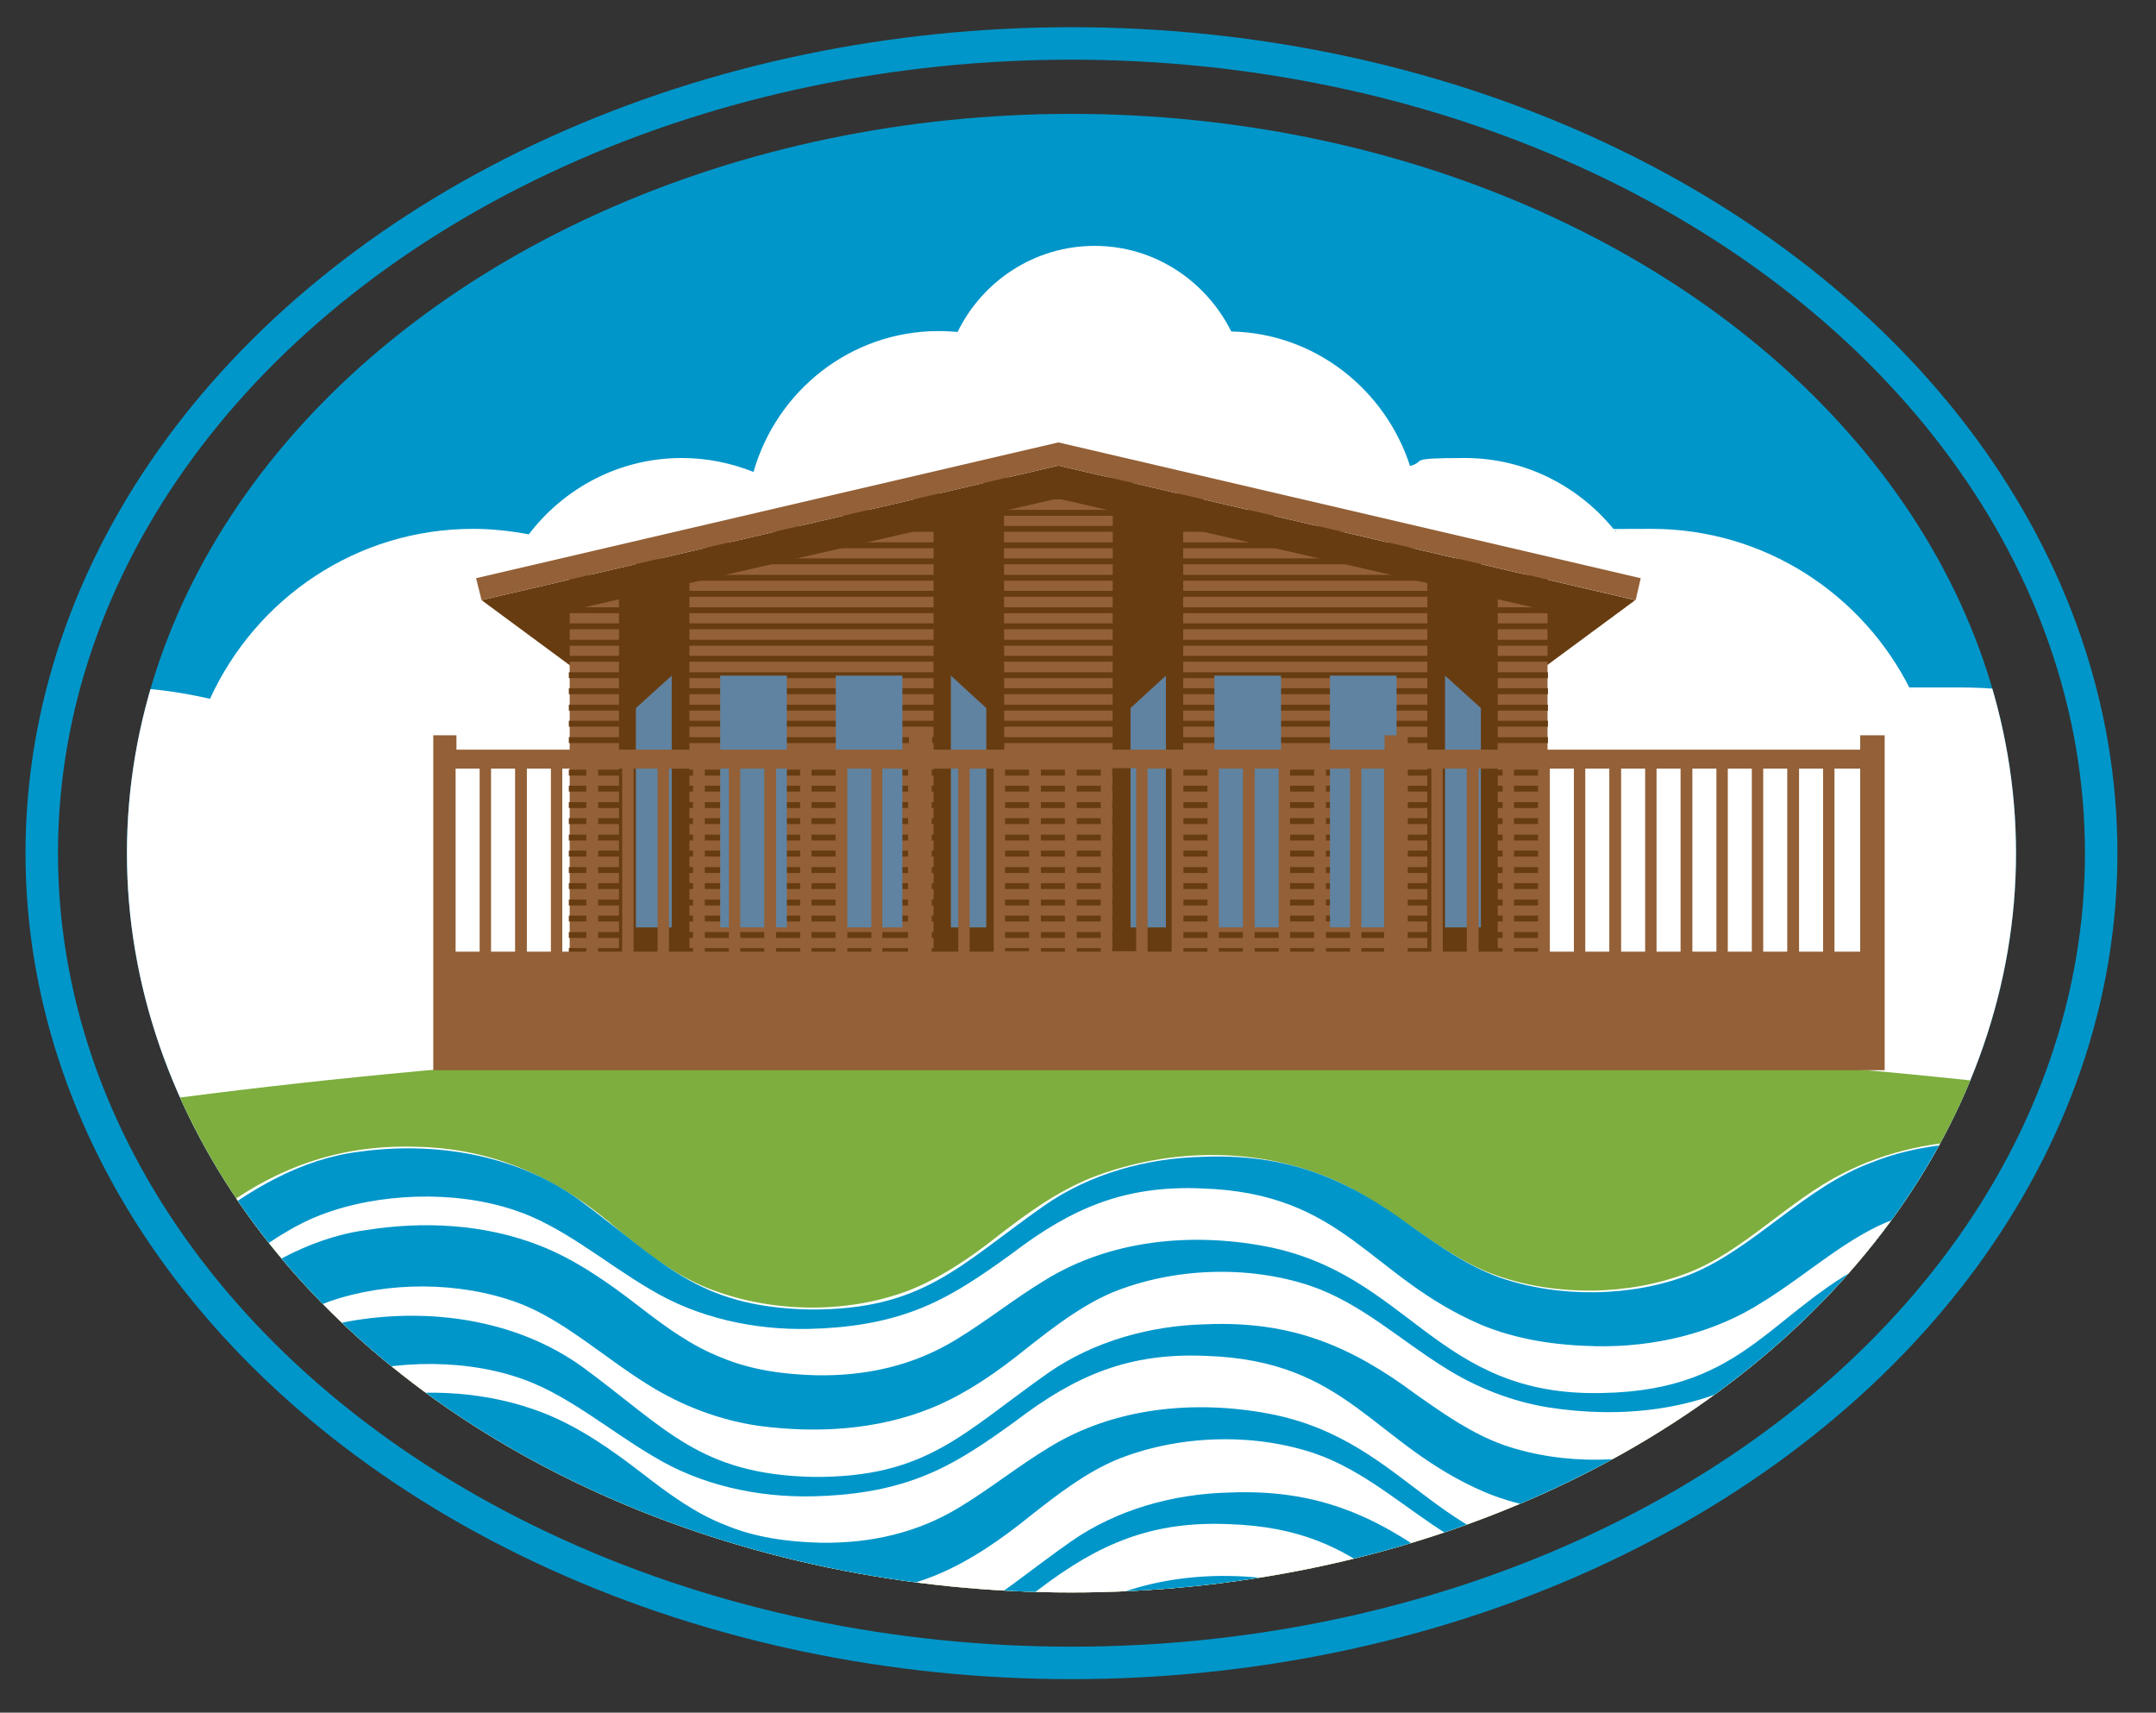 <?xml version="1.0" encoding="UTF-8"?> <svg xmlns="http://www.w3.org/2000/svg" xmlns:xlink="http://www.w3.org/1999/xlink" id="Layer_1" data-name="Layer 1" version="1.1" viewBox="0 0 511.3 406.1"><rect x="0" y="0" width="511.3" height="406.1" fill="#333333" stroke="none"/><defs><style> .cls-1 { clip-path: url(#clippath); } .cls-2, .cls-3, .cls-4, .cls-5, .cls-6, .cls-7, .cls-8 { stroke-width: 0px; } .cls-2, .cls-9 { fill: none; } .cls-10 { stroke: #936037; stroke-width: 1.9px; } .cls-10, .cls-9 { stroke-miterlimit: 10; } .cls-10, .cls-7 { fill: #936037; } .cls-3 { fill: #6083a1; } .cls-11 { clip-path: url(#clippath-1); } .cls-4 { fill: #683c11; } .cls-9 { stroke: #0096c9; stroke-width: 7.7px; } .cls-5 { fill: #7dae3e; } .cls-6 { fill: #0096c9; } .cls-8 { fill: #fff; } </style><clipPath id="clippath"><ellipse class="cls-2" cx="254.1" cy="202.3" rx="224" ry="175.3"></ellipse></clipPath><clipPath id="clippath-1"><polygon class="cls-2" points="250.7 106.6 134.9 135.8 134.9 235.1 367.1 235.1 367.1 133.5 250.7 106.6"></polygon></clipPath></defs><g class="cls-1"><rect class="cls-6" x="4.7" y="-17.5" width="490.8" height="314.8"></rect><path class="cls-8" d="M572.8,272.3c0-60.4-48.4-109.3-108.1-109.3s-7.8.2-11.6.6c-11.3-22.7-34.6-38.2-61.4-38.2s-5.8.2-8.6.6c-8.4-10.6-21.3-17.4-35.7-17.4s-8.8.7-13,1.9c-5.9-18.2-22.6-31.5-42.4-31.9-6-12-18.2-20.3-32.4-20.3s-26.6,8.3-32.5,20.4c-1.5-.1-3-.2-4.5-.2-20.8,0-38.4,14.1-43.9,33.4-5.3-2.1-11-3.3-17-3.3-14.8,0-27.9,7.1-36.3,18.1-4.3-.8-8.7-1.3-13.2-1.3-27.7,0-51.5,16.5-62.4,40.3-7.8-1.8-15.8-2.8-24.1-2.8-59.7,0-108.1,49-108.1,109.3s.3,9,.8,13.5v123.6h653.5v-123.6c.5-4.4.8-8.9.8-13.5Z"></path><ellipse class="cls-5" cx="272.2" cy="357" rx="472.4" ry="110.7"></ellipse><polygon class="cls-4" points="251 110.4 114.2 142.3 145.5 165.4 250.9 165.4 251.1 165.4 356.5 165.4 387.8 142.3 251 110.4"></polygon><polygon class="cls-7" points="367 226.8 135.1 226.8 135.1 144.8 250.8 118.2 367 144.8 367 226.8"></polygon><g class="cls-11"><rect class="cls-4" x="128.4" y="140.1" width="244" height="1.4"></rect><rect class="cls-4" x="128.4" y="136.3" width="244" height="1.4"></rect><rect class="cls-4" x="128.4" y="132.4" width="244" height="1.4"></rect><rect class="cls-4" x="128.4" y="128.6" width="244" height="1.4"></rect><rect class="cls-4" x="128.4" y="124.7" width="244" height="1.4"></rect><rect class="cls-4" x="128.4" y="120.9" width="244" height="1.4"></rect><rect class="cls-4" x="128.4" y="117" width="244" height="1.4"></rect><rect class="cls-4" x="128.4" y="113.2" width="244" height="1.4"></rect><rect class="cls-4" x="128.4" y="170.9" width="244" height="1.4"></rect><rect class="cls-4" x="128.4" y="167.1" width="244" height="1.4"></rect><rect class="cls-4" x="128.4" y="163.2" width="244" height="1.4"></rect><rect class="cls-4" x="128.4" y="159.4" width="244" height="1.4"></rect><rect class="cls-4" x="128.4" y="155.5" width="244" height="1.4"></rect><rect class="cls-4" x="128.4" y="151.7" width="244" height="1.4"></rect><rect class="cls-4" x="128.4" y="147.8" width="244" height="1.4"></rect><rect class="cls-4" x="128.4" y="144" width="244" height="1.4"></rect><rect class="cls-4" x="128.4" y="201.7" width="244" height="1.4"></rect><rect class="cls-4" x="128.4" y="197.9" width="244" height="1.4"></rect><rect class="cls-4" x="128.4" y="194" width="244" height="1.4"></rect><rect class="cls-4" x="128.4" y="190.2" width="244" height="1.4"></rect><rect class="cls-4" x="128.4" y="186.3" width="244" height="1.4"></rect><rect class="cls-4" x="128.4" y="182.5" width="244" height="1.4"></rect><rect class="cls-4" x="128.4" y="178.6" width="244" height="1.4"></rect><rect class="cls-4" x="128.4" y="174.8" width="244" height="1.4"></rect><rect class="cls-4" x="128.4" y="232.5" width="244" height="1.4"></rect><rect class="cls-4" x="128.4" y="228.7" width="244" height="1.4"></rect><rect class="cls-4" x="128.4" y="224.8" width="244" height="1.4"></rect><rect class="cls-4" x="128.4" y="221" width="244" height="1.4"></rect><rect class="cls-4" x="128.4" y="217.1" width="244" height="1.4"></rect><rect class="cls-4" x="128.4" y="213.3" width="244" height="1.4"></rect><rect class="cls-4" x="128.4" y="209.4" width="244" height="1.4"></rect><rect class="cls-4" x="128.4" y="205.6" width="244" height="1.4"></rect></g><polygon class="cls-4" points="355.2 226.6 338.5 226.6 338.5 136.8 355.2 140.6 355.2 226.6"></polygon><polygon class="cls-4" points="280.6 226.6 263.8 226.6 263.9 118.8 280.6 122.7 280.6 226.6"></polygon><polygon class="cls-4" points="146.8 226.6 163.5 226.6 163.5 136.8 146.8 140.6 146.8 226.6"></polygon><polygon class="cls-4" points="221.4 226.6 238.2 226.6 238.1 118.8 221.4 122.7 221.4 226.6"></polygon><g><g><rect class="cls-3" x="170.8" y="160.2" width="15.8" height="59.7"></rect><polygon class="cls-3" points="159.3 219.9 150.8 219.9 150.8 167.9 159.3 160.2 159.3 219.9"></polygon><rect class="cls-3" x="198.2" y="160.2" width="15.8" height="59.7"></rect><polygon class="cls-3" points="225.5 219.9 233.9 219.9 233.9 167.9 225.5 160.2 225.5 219.9"></polygon></g><g><rect class="cls-3" x="288" y="160.2" width="15.8" height="59.7"></rect><polygon class="cls-3" points="276.5 219.9 268.1 219.9 268.1 167.9 276.5 160.2 276.5 219.9"></polygon><rect class="cls-3" x="315.4" y="160.2" width="15.8" height="59.7"></rect><polygon class="cls-3" points="342.7 219.9 351.2 219.9 351.2 167.9 342.7 160.2 342.7 219.9"></polygon></g></g><path class="cls-10" d="M442.1,175.3v3.4h-109.2v-3.4h-3.6v3.4h-109.2v-3.4h-3.6v3.4h-109.2v-3.4h-3.6v77.5h342.3v-77.5h-3.6ZM114.7,226.6h-7.6v-45.3h7.6v45.3ZM123.1,226.6h-7.6v-45.3h7.6v45.3ZM131.6,226.6h-7.6v-45.3h7.6v45.3ZM140,226.6h-7.6v-45.3h7.6v45.3ZM148.5,226.6h-7.6v-45.3h7.6v45.3ZM156.9,226.6h-7.6v-45.3h7.6v45.3ZM165.3,226.6h-7.6v-45.3h7.6v45.3ZM173.8,226.6h-7.6v-45.3h7.6v45.3ZM182.2,226.6h-7.6v-45.3h7.6v45.3ZM190.7,226.6h-7.6v-45.3h7.6v45.3ZM199.1,226.6h-7.6v-45.3h7.6v45.3ZM207.6,226.6h-7.6v-45.3h7.6v45.3ZM216.3,226.6h-8v-45.3h8v45.3ZM228.2,226.6h-8.2v-45.3h8.2v45.3ZM236.6,226.6h-7.6v-45.3h7.6v45.3ZM237.4,181.2h7.6v45.3h-7.6v-45.3ZM253.5,226.6h-7.6v-45.3h7.6v45.3ZM262,226.6h-7.6v-45.3h7.6v45.3ZM262.8,181.2h7.6v45.3h-7.6v-45.3ZM278.8,226.6h-7.6v-45.3h7.6v45.3ZM287.3,226.6h-7.6v-45.3h7.6v45.3ZM295.7,226.6h-7.6v-45.3h7.6v45.3ZM304.2,226.6h-7.6v-45.3h7.6v45.3ZM312.6,226.6h-7.6v-45.3h7.6v45.3ZM321.1,226.6h-7.6v-45.3h7.6v45.3ZM329.2,226.6h-7.3v-45.3h7.3v45.3ZM340.4,226.6h-7.5v-45.3h7.5v45.3ZM348.8,226.6h-7.6v-45.3h7.6v45.3ZM357.3,226.6h-7.6v-45.3h7.6v45.3ZM365.7,226.6h-7.6v-45.3h7.6v45.3ZM374.2,226.6h-7.6v-45.3h7.6v45.3ZM382.6,226.6h-7.6v-45.3h7.6v45.3ZM391.1,226.6h-7.6v-45.3h7.6v45.3ZM399.5,226.6h-7.6v-45.3h7.6v45.3ZM408,226.6h-7.6v-45.3h7.6v45.3ZM416.4,226.6h-7.6v-45.3h7.6v45.3ZM424.8,226.6h-7.6v-45.3h7.6v45.3ZM433.3,226.6h-7.6v-45.3h7.6v45.3ZM442.1,226.6h-8v-45.3h8v45.3Z"></path><polygon class="cls-7" points="389.1 137.1 251 104.9 112.9 137.1 114.2 142.3 251 110.4 387.9 142.3 389.1 137.1"></polygon><g><path class="cls-8" d="M666.5,417.2c-45.1,3.3-45.4,38.1-93.2,39.3-19.7.5-35.1-6-50.2-17.8-13.1-10.2-26.5-16.3-43-16.5-16.8-.6-30.7,4.7-44.4,14.7-7,4.8-14.5,9.7-22.9,12.6-8.4,3-17.2,4-25.9,4-18.8-.1-33.4-6.4-48-17.7-5.9-4.3-11.9-8.3-18.5-11.2-15.7-6.1-34.5-5.8-49.9.6-15.5,6.6-26.4,20.9-42.9,27.3-17.5,6.7-36.6,6.9-54.4.7-8.9-3.3-16.7-8.7-23.5-13.7-6.8-5-13.2-9.3-20.1-11.9-13.7-5.1-30.8-5.2-44.6-.3-15.4,5.6-27.3,19.5-43.8,25.2-19.6,6.6-41.5,5.4-59.7-4.4-5.8-3.1-11.1-7.4-16.1-11.4-6.5-5.3-13-10.4-20.5-13.7-7.4-3.4-15.7-5-24.1-5.8l-9-140.3c8.5-.5,17.3,0,25.7,2.8,8.4,2.7,16.1,7.5,23,12.3,7,4.8,13.8,9.1,21.2,11.7,7.4,2.6,15.3,3.4,23.3,3.3,16.6-.2,30.1-6.4,43-16.9,14.8-12.1,30.6-18.7,50.2-18.2,19.3.3,34.7,7.7,48.8,20,6.5,5.4,13,10.3,20.5,13.4,14.9,6,32.9,6.4,48,.7,7.6-3,14.5-7.7,21.1-12.9,6.7-5.2,13.8-10.4,22.1-13.8,18.7-7.3,40.4-7.5,58.8,1,13.1,6,24.3,17.6,37.6,22.2,14.1,4.9,31.3,4.7,45.2-.7,13.1-5,23.8-17.1,36.8-23.6,20.5-10.5,47.4-10.3,67.8.3,6,3,11.6,7.3,16.7,11.3,12.8,10.7,26.1,16.9,42.7,17.3,8,0,15.9-.6,23.3-3.2,7.4-2.5,14.3-6.8,21.3-11.6,7-4.8,14.6-9.6,23-12.3,8.4-2.8,17.2-3.4,25.7-3l9,140.3Z"></path><path class="cls-6" d="M-87.7,277.3c13-1.1,26.5,1.5,37.8,8.2,10.7,6.1,20.7,14.9,32.1,18.7,14.3,4.8,32,4.4,46.1-1.1,7.1-2.8,13.4-7.4,20.2-12.6,10.6-8.4,22.9-15.7,36.6-17.4,17.9-2.5,37.2.6,52.1,11.3,19.9,14.6,27.8,25.5,54.7,26.1,27,.2,35.5-10.4,55.7-24.6,10.9-7.6,24.3-11.3,37.6-11.6,20-.8,34.1,5,49.8,16.7,6.7,4.7,13.1,9.2,20.6,11.9,14.1,4.9,31.4,4.7,45.2-.7,15.2-6.1,27.2-20.8,43.2-26.6,8.7-3.5,18.3-4.7,27.5-4.7,13.9,0,28.2,3.6,39.8,11.5,10.4,6.8,19.6,16.2,30.7,20.5,14.1,5.7,31.5,6.2,46,1.4,15.5-5.2,28.1-19.1,44.2-24.1,8.3-2.8,17.1-3.4,25.7-2.9,0,0,0,1.3,0,1.3-8.4.6-16.7,2.3-24.1,5.7-11.5,5-20.4,14.5-30.8,21.7-11.1,7.9-24.8,11.8-38.3,12-20.6.6-34.4-5.4-50.5-17.4-6.9-4.9-13.3-9.3-20.3-11.8-13.8-4.9-30.8-4.8-44.7.3-10.9,4-20.6,13.1-31,19.5-11.7,7.6-26.1,10.9-39.9,10.6-9.2-.2-18.5-1.5-27.1-5.1-26.7-11.5-32.3-31.2-66.1-32.3-18.3-.8-30.9,4.6-45.2,15.5-6.9,5-14.2,10.1-22.3,13.2-8.2,3.2-17,4.4-25.7,4.6-13,.3-26.6-2.6-37.9-9.5-10.6-6.2-20.7-15-32.1-18.7-14.1-4.7-32.1-4.1-45.9,1.2-11,4.2-20.7,13.3-31.1,19.8-15.5,10-35,12.2-52.8,9-8.9-1.6-17.6-5.3-25-10.5-3.7-2.5-7.1-5.2-10.3-7.9-6.6-5.3-12.9-10.4-20.4-13.8-7.4-3.4-15.7-5.1-24.1-5.8v-1.3h0Z"></path><path class="cls-6" d="M-86,296.9c13-1,26.4,1.6,37.7,8.3,10.7,6.1,20.8,14.9,32.2,18.7,14.5,4.7,32,4.3,46-1.4,7.1-2.9,13.3-7.5,20-12.7,10.4-8.5,23-16.2,36.7-18.1,13.8-2.2,28.2-1.5,41.3,3.6,8.5,3.3,16.3,8.8,23.3,14.2,6.7,5.2,12.9,9.7,19.9,12.4,6.9,2.9,14.6,4,22.5,4.2,11.9.2,23.1-2.3,33.2-8.5,7.1-4.3,13.8-9.7,21.1-14.1,15.4-9.5,34.5-11.3,52.1-8,34.3,6.5,40.5,35.8,80,34.8,35-.6,40-20.5,66.6-32.7,16.7-6.9,36.8-7.4,53.7-1.2,8.5,3.2,16.1,8.6,23.1,13.9,6.7,5.1,13.1,9.7,20.2,12.6,14.1,5.5,31.8,5.9,46.1,1.1,15.5-5.3,28.1-19.1,44.2-24.1,8.3-2.8,17.1-3.4,25.8-2.7,0,0,0,1.3,0,1.3-8.4.7-16.7,2.4-24.1,5.8-11.5,5.1-20.3,14.5-30.7,21.7-11.1,7.9-24.9,11.7-38.4,11.8-51.8,1.1-50.2-39.6-105-33.8-17.6,1.8-28.8,12.3-43.5,21.3-15.2,9.3-33.7,11.1-50.9,8.4-8.6-1.4-17-4.7-24.3-9.3-10.7-6.6-20-15.4-32-19.5-14.9-5-32.7-4.3-47.1,1.6-7.2,3.1-13.5,7.9-20.1,13.1-6.8,5.5-14.4,10.9-22.8,14.3-12.9,5.2-27.1,6-40.8,4.2-9.2-1.3-18.4-4.8-26.2-9.7-10.4-6.4-20.2-15.5-31-19.5-13.9-5.1-30.9-5.1-44.7-.3-10.9,3.9-20.8,12.9-31.3,19.2-11.6,7.4-25.9,10.6-39.6,10.1-13.5-.2-27.3-4.1-38.3-12-20-14.8-27.7-25.4-54.9-27.4,0,0,0-1.3,0-1.3h0Z"></path><path class="cls-6" d="M-86.8,317c13-1.1,26.5,1.5,37.8,8.2,10.7,6.1,20.7,14.9,32.1,18.7,14.3,4.8,32,4.4,46.1-1.1,7.1-2.8,13.4-7.4,20.2-12.6,10.6-8.4,22.9-15.7,36.6-17.4,17.9-2.5,37.2.6,52.1,11.3,19.9,14.6,27.8,25.5,54.7,26.1,27,.2,35.5-10.4,55.7-24.6,10.9-7.6,24.3-11.3,37.6-11.6,20-.8,34.1,5,49.8,16.7,6.7,4.7,13.1,9.2,20.6,11.9,14.1,4.9,31.4,4.7,45.2-.7,15.2-6.1,27.2-20.8,43.2-26.6,8.7-3.5,18.3-4.7,27.5-4.7,13.9,0,28.2,3.6,39.8,11.5,10.4,6.8,19.6,16.2,30.7,20.5,14.1,5.7,31.5,6.2,46,1.4,15.5-5.2,28.1-19.1,44.2-24.1,8.3-2.8,17.1-3.4,25.7-2.9,0,0,0,1.3,0,1.3-8.4.6-16.7,2.3-24.1,5.7-11.5,5-20.4,14.5-30.8,21.7-11.1,7.9-24.8,11.8-38.3,12-20.6.6-34.4-5.4-50.5-17.4-6.9-4.9-13.3-9.3-20.3-11.8-13.8-4.9-30.8-4.8-44.7.3-10.9,4-20.6,13.1-31,19.5-11.7,7.6-26.1,10.9-39.9,10.6-9.2-.2-18.5-1.5-27.1-5.1-26.7-11.5-32.3-31.2-66.1-32.3-18.3-.8-30.9,4.6-45.2,15.5-6.9,5-14.2,10.1-22.3,13.2-8.2,3.2-17,4.4-25.7,4.6-13,.3-26.6-2.6-37.9-9.5-10.6-6.2-20.7-15-32.1-18.7-14.1-4.7-32.1-4.1-45.9,1.2-11,4.2-20.7,13.3-31.1,19.8-15.5,10-35,12.2-52.8,9-8.9-1.6-17.6-5.3-25-10.5-3.7-2.5-7.1-5.2-10.3-7.9-6.6-5.3-12.9-10.4-20.4-13.8-7.4-3.4-15.7-5.1-24.1-5.8v-1.3h0Z"></path><path class="cls-6" d="M-85.1,336.6c13-1,26.4,1.6,37.7,8.3,10.7,6.1,20.8,14.9,32.2,18.7,14.5,4.7,32,4.3,46-1.4,7.1-2.9,13.3-7.5,20-12.7,10.4-8.5,23-16.2,36.7-18.1,13.8-2.2,28.2-1.5,41.3,3.6,8.5,3.3,16.3,8.8,23.3,14.2,6.7,5.2,12.9,9.7,19.9,12.4,6.9,2.9,14.6,4,22.5,4.2,11.9.2,23.1-2.3,33.2-8.5,7.1-4.3,13.8-9.7,21.1-14.1,15.4-9.5,34.5-11.3,52.1-8,34.3,6.5,40.5,35.8,80,34.8,35-.6,40-20.5,66.6-32.7,16.7-6.9,36.8-7.4,53.7-1.2,8.5,3.2,16.1,8.6,23.1,13.9,6.7,5.1,13.1,9.7,20.2,12.6,14.1,5.5,31.8,5.9,46.1,1.1,15.5-5.3,28.1-19.1,44.2-24.1,8.3-2.8,17.1-3.4,25.8-2.7,0,0,0,1.3,0,1.3-8.4.7-16.7,2.4-24.1,5.8-11.5,5.1-20.3,14.5-30.7,21.7-11.1,7.9-24.9,11.7-38.4,11.8-51.8,1.1-50.2-39.6-105-33.8-17.6,1.8-28.8,12.3-43.5,21.3-15.2,9.3-33.7,11.1-50.9,8.4-8.6-1.4-17-4.7-24.3-9.3-10.7-6.6-20-15.4-32-19.5-14.9-5-32.7-4.3-47.1,1.6-7.2,3.1-13.5,7.9-20.1,13.1-6.8,5.5-14.4,10.9-22.8,14.3-12.9,5.2-27.1,6-40.8,4.2-9.2-1.3-18.4-4.8-26.2-9.7-10.4-6.4-20.2-15.5-31-19.5-13.9-5.1-30.9-5.1-44.7-.3-10.9,3.9-20.8,12.9-31.3,19.2-11.6,7.4-25.9,10.6-39.6,10.1-13.5-.2-27.3-4.1-38.3-12-20-14.8-27.7-25.4-54.9-27.4,0,0,0-1.3,0-1.3h0Z"></path><path class="cls-6" d="M-81.3,356.9c13-1.1,26.5,1.5,37.8,8.2,10.7,6.1,20.7,14.9,32.1,18.7,14.3,4.8,32,4.4,46.1-1.1,7.1-2.8,13.4-7.4,20.2-12.6,10.6-8.4,22.9-15.7,36.6-17.4,17.9-2.5,37.2.6,52.1,11.3,19.9,14.6,27.8,25.5,54.7,26.1,27,.2,35.5-10.4,55.7-24.6,10.9-7.6,24.3-11.3,37.6-11.6,20-.8,34.1,5,49.8,16.7,6.7,4.7,13.1,9.2,20.6,11.9,14.1,4.9,31.4,4.7,45.2-.7,15.2-6.1,27.2-20.8,43.2-26.6,8.7-3.5,18.3-4.7,27.5-4.7,13.9,0,28.2,3.6,39.8,11.5,10.4,6.8,19.6,16.2,30.7,20.5,14.1,5.7,31.5,6.2,46,1.4,15.5-5.2,28.1-19.1,44.2-24.1,8.3-2.8,17.1-3.4,25.7-2.9,0,0,0,1.3,0,1.3-8.4.6-16.7,2.3-24.1,5.7-11.5,5-20.4,14.5-30.8,21.7-11.1,7.9-24.8,11.8-38.3,12-20.6.6-34.4-5.4-50.5-17.4-6.9-4.9-13.3-9.3-20.3-11.8-13.8-4.9-30.8-4.8-44.7.3-10.9,4-20.6,13.1-31,19.5-11.7,7.6-26.1,10.9-39.9,10.6-9.2-.2-18.5-1.5-27.1-5.1-26.7-11.5-32.3-31.2-66.1-32.3-18.3-.8-30.9,4.6-45.2,15.5-6.9,5-14.2,10.1-22.3,13.2-8.2,3.2-17,4.4-25.7,4.6-13,.3-26.6-2.6-37.9-9.5-10.6-6.2-20.7-15-32.1-18.7-14.1-4.7-32.1-4.1-45.9,1.2-11,4.2-20.7,13.3-31.1,19.8-15.5,10-35,12.2-52.8,9-8.9-1.6-17.6-5.3-25-10.5-3.7-2.5-7.1-5.2-10.3-7.9-6.6-5.3-12.9-10.4-20.4-13.8-7.4-3.4-15.7-5.1-24.1-5.8v-1.3h0Z"></path><path class="cls-6" d="M-79.6,376.6c13-1,26.4,1.6,37.7,8.3,10.7,6.1,20.8,14.9,32.2,18.7,14.5,4.7,32,4.3,46-1.4,7.1-2.9,13.3-7.5,20-12.7,10.4-8.5,23-16.2,36.7-18.1,13.8-2.2,28.2-1.5,41.3,3.6,8.5,3.3,16.3,8.8,23.3,14.2,6.7,5.2,12.9,9.7,19.9,12.4,6.9,2.9,14.6,4,22.5,4.2,11.9.2,23.1-2.3,33.2-8.5,7.1-4.3,13.8-9.7,21.1-14.1,15.4-9.5,34.5-11.3,52.1-8,34.3,6.5,40.5,35.8,80,34.8,35-.6,40-20.5,66.6-32.7,16.7-6.9,36.8-7.4,53.7-1.2,8.5,3.2,16.1,8.6,23.1,13.9,6.7,5.1,13.1,9.7,20.2,12.6,14.1,5.5,31.8,5.9,46.1,1.1,15.5-5.3,28.1-19.1,44.2-24.1,8.3-2.8,17.1-3.4,25.8-2.7,0,0,0,1.3,0,1.3-8.4.7-16.7,2.4-24.1,5.8-11.5,5.1-20.3,14.5-30.7,21.7-11.1,7.9-24.9,11.7-38.4,11.8-51.8,1.1-50.2-39.6-105-33.8-17.6,1.8-28.8,12.3-43.5,21.3-15.2,9.3-33.7,11.1-50.9,8.4-8.6-1.4-17-4.7-24.3-9.3-10.7-6.6-20-15.4-32-19.5-14.9-5-32.7-4.3-47.1,1.6-7.2,3.1-13.5,7.9-20.1,13.1-6.8,5.5-14.4,10.9-22.8,14.3-12.9,5.2-27.1,6-40.8,4.2-9.2-1.3-18.4-4.8-26.2-9.7-10.4-6.4-20.2-15.5-31-19.5-13.9-5.1-30.9-5.1-44.7-.3-10.9,3.9-20.8,12.9-31.3,19.2-11.6,7.4-25.9,10.6-39.6,10.1-13.5-.2-27.3-4.1-38.3-12-20-14.8-27.7-25.4-54.9-27.4,0,0,0-1.3,0-1.3h0Z"></path><path class="cls-6" d="M-80.4,396.6c13-1.1,26.5,1.5,37.8,8.2,10.7,6.1,20.7,14.9,32.1,18.7,14.3,4.8,32,4.4,46.1-1.1,7.1-2.8,13.4-7.4,20.2-12.6,10.6-8.4,22.9-15.7,36.6-17.4,17.9-2.5,37.2.6,52.1,11.3,19.9,14.6,27.8,25.5,54.7,26.1,27,.2,35.5-10.4,55.7-24.6,10.9-7.6,24.3-11.3,37.6-11.6,20-.8,34.1,5,49.8,16.7,6.7,4.7,13.1,9.2,20.6,11.9,14.1,4.9,31.4,4.7,45.2-.7,15.2-6.1,27.2-20.8,43.2-26.6,8.7-3.5,18.3-4.7,27.5-4.7,13.9,0,28.2,3.6,39.8,11.5,10.4,6.8,19.6,16.2,30.7,20.5,14.1,5.7,31.5,6.2,46,1.4,15.5-5.2,28.1-19.1,44.2-24.1,8.3-2.8,17.1-3.4,25.7-2.9,0,0,0,1.3,0,1.3-8.4.6-16.7,2.3-24.1,5.7-11.5,5-20.4,14.5-30.8,21.7-11.1,7.9-24.8,11.8-38.3,12-20.6.6-34.4-5.4-50.5-17.4-6.9-4.9-13.3-9.3-20.3-11.8-13.8-4.9-30.8-4.8-44.7.3-10.9,4-20.6,13.1-31,19.5-11.7,7.6-26.1,10.9-39.9,10.6-9.2-.2-18.5-1.5-27.1-5.1-26.7-11.5-32.3-31.2-66.1-32.3-18.3-.8-30.9,4.6-45.2,15.5-6.9,5-14.2,10.1-22.3,13.2-8.2,3.2-17,4.4-25.7,4.6-13,.3-26.6-2.6-37.9-9.5-10.6-6.2-20.7-15-32.1-18.7-14.1-4.7-32.1-4.1-45.9,1.2-11,4.2-20.7,13.3-31.1,19.8-15.5,10-35,12.2-52.8,9-8.9-1.6-17.6-5.3-25-10.5-3.7-2.5-7.1-5.2-10.3-7.9-6.6-5.3-12.9-10.4-20.4-13.8-7.4-3.4-15.7-5.1-24.1-5.8v-1.3h0Z"></path><path class="cls-6" d="M-78.7,416.3c13-1,26.4,1.6,37.7,8.3,10.7,6.1,20.8,14.9,32.2,18.7,14.5,4.7,32,4.3,46-1.4,7.1-2.9,13.3-7.5,20-12.7,10.4-8.5,23-16.2,36.7-18.1,13.8-2.2,28.2-1.5,41.3,3.6,8.5,3.3,16.3,8.8,23.3,14.2,6.7,5.2,12.9,9.7,19.9,12.4,6.9,2.9,14.6,4,22.5,4.2,11.9.2,23.1-2.3,33.2-8.5,7.1-4.3,13.8-9.7,21.1-14.1,15.4-9.5,34.5-11.3,52.1-8,34.3,6.5,40.5,35.8,80,34.8,35-.6,40-20.5,66.6-32.7,16.7-6.9,36.8-7.4,53.7-1.2,8.5,3.2,16.1,8.6,23.1,13.9,6.7,5.1,13.1,9.7,20.2,12.6,14.1,5.5,31.8,5.9,46.1,1.1,15.5-5.3,28.1-19.1,44.2-24.1,8.3-2.8,17.1-3.4,25.8-2.7,0,0,0,1.3,0,1.3-8.4.7-16.7,2.4-24.1,5.8-11.5,5.1-20.3,14.5-30.7,21.7-11.1,7.9-24.9,11.7-38.4,11.8-51.8,1.1-50.2-39.6-105-33.8-17.6,1.8-28.8,12.3-43.5,21.3-15.2,9.3-33.7,11.1-50.9,8.4-8.6-1.4-17-4.7-24.3-9.3-10.7-6.6-20-15.4-32-19.5-14.9-5-32.7-4.3-47.1,1.6-7.2,3.1-13.5,7.9-20.1,13.1-6.8,5.5-14.4,10.9-22.8,14.3-12.9,5.2-27.1,6-40.8,4.2-9.2-1.3-18.4-4.8-26.2-9.7-10.4-6.4-20.2-15.5-31-19.5-13.9-5.1-30.9-5.1-44.7-.3-10.9,3.9-20.8,12.9-31.3,19.2-11.6,7.4-25.9,10.6-39.6,10.1-13.5-.2-27.3-4.1-38.3-12-20-14.8-27.7-25.4-54.9-27.4,0,0,0-1.3,0-1.3h0Z"></path></g></g><ellipse class="cls-9" cx="254.1" cy="202.3" rx="244.2" ry="192"></ellipse></svg> 